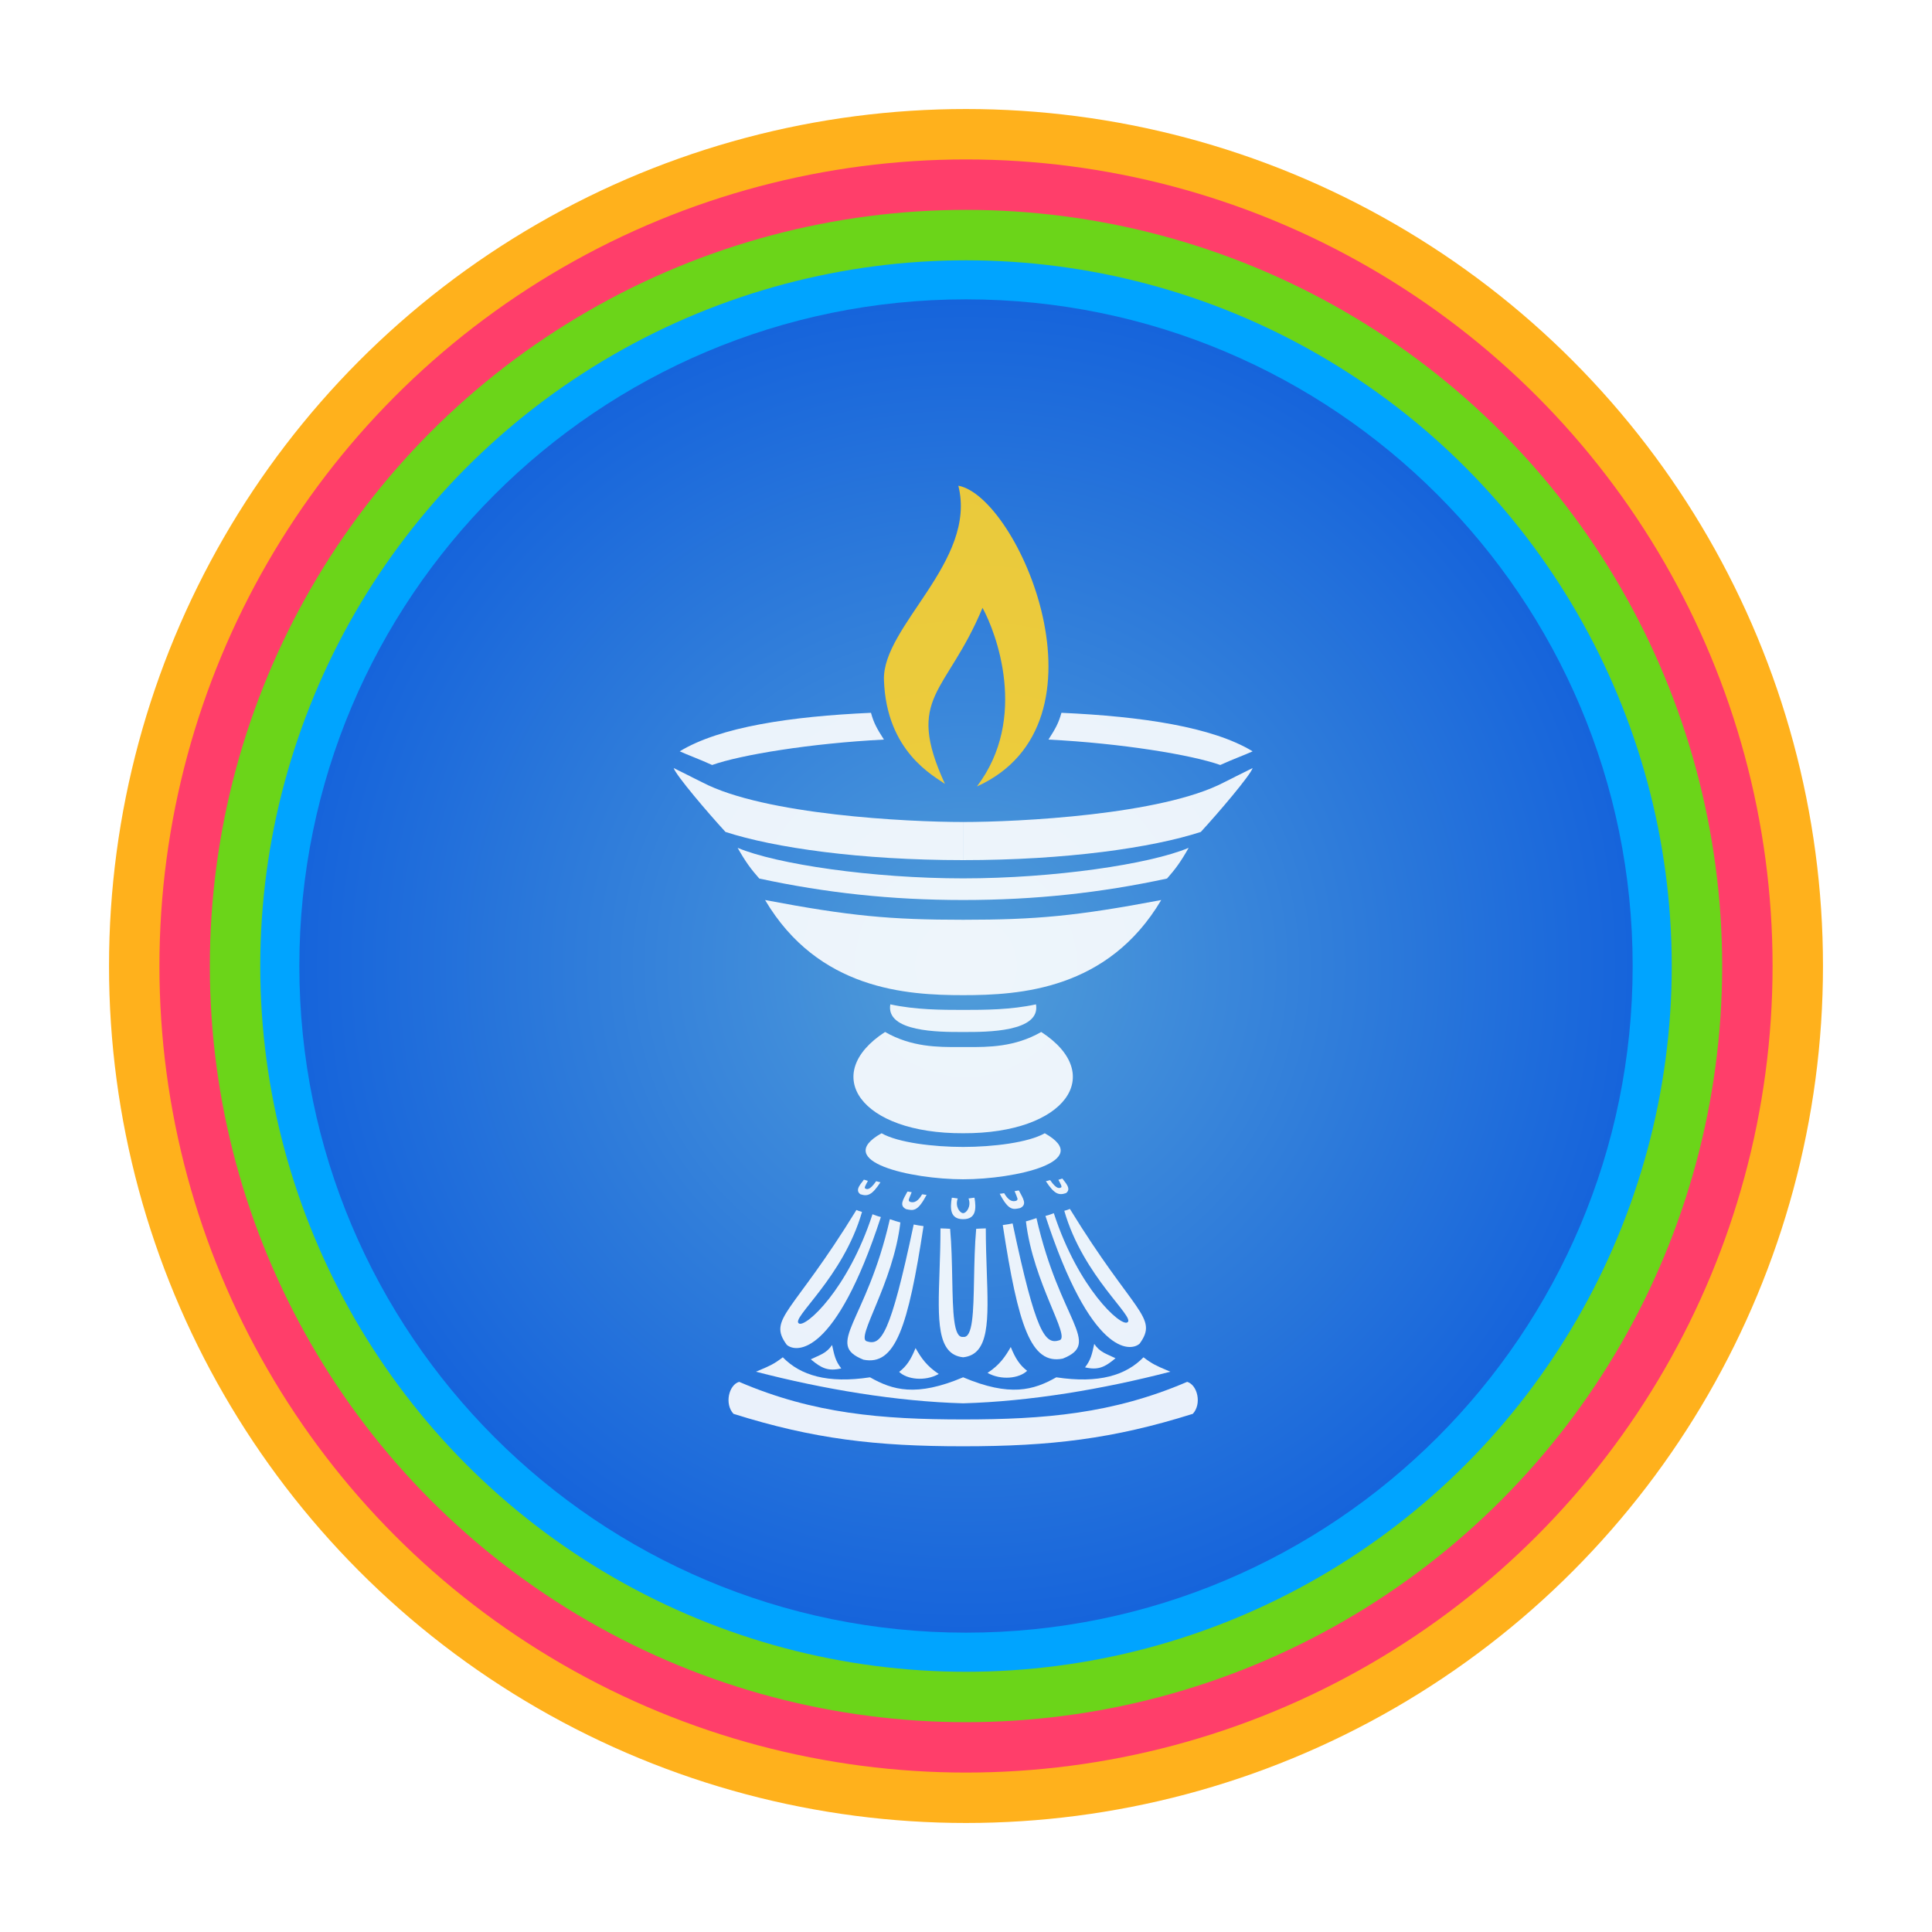 <svg width="96" height="96" viewBox="0 0 96 96" fill="none" xmlns="http://www.w3.org/2000/svg">
<g filter="url(#filter0_f_890_977)">
<circle cx="48" cy="48" r="45.088" fill="white"/>
</g>
<g filter="url(#filter1_f_890_977)">
<ellipse cx="48" cy="48" rx="42.583" ry="42.583" fill="#FFB11C"/>
</g>
<g filter="url(#filter2_f_890_977)">
<circle cx="48" cy="48" r="40.078" fill="#FF3E6A"/>
</g>
<g filter="url(#filter3_f_890_977)">
<ellipse cx="48" cy="48.001" rx="37.573" ry="37.573" fill="#6BD519"/>
</g>
<g filter="url(#filter4_f_890_977)">
<ellipse cx="48" cy="48.002" rx="35.068" ry="35.068" fill="#00A4FF"/>
</g>
<g filter="url(#filter5_f_890_977)">
<path d="M48 81.126C66.295 81.126 81.126 66.295 81.126 48C81.126 29.705 66.295 14.874 48 14.874C29.705 14.874 14.874 29.705 14.874 48C14.874 66.295 29.705 81.126 48 81.126Z" fill="url(#paint0_radial_890_977)"/>
</g>
<g opacity="0.9">
<path fill-rule="evenodd" clip-rule="evenodd" d="M47.858 70.531C43.836 70.531 40.419 70.251 36.727 68.663C36.212 68.817 35.992 69.761 36.446 70.252C40.419 71.503 43.521 71.865 47.858 71.865C52.196 71.865 55.297 71.503 59.271 70.252C59.725 69.761 59.505 68.817 58.99 68.663C55.297 70.251 51.881 70.531 47.858 70.531Z" fill="white"/>
<path fill-rule="evenodd" clip-rule="evenodd" d="M47.858 69.73C44.536 69.636 40.925 69.031 37.562 68.159C37.638 68.127 37.707 68.097 37.773 68.07C38.231 67.876 38.459 67.78 38.897 67.443C39.772 68.34 41.117 68.757 43.231 68.438C44.351 69.073 45.53 69.423 47.858 68.437C50.187 69.423 51.365 69.073 52.486 68.438C54.6 68.757 55.945 68.34 56.819 67.443C57.258 67.78 57.486 67.876 57.944 68.07C58.009 68.097 58.079 68.127 58.155 68.159C54.792 69.031 51.181 69.636 47.858 69.73Z" fill="white"/>
<path fill-rule="evenodd" clip-rule="evenodd" d="M34.366 38.609C34.386 38.618 34.41 38.629 33.474 38.164C33.591 38.528 35.171 40.385 36.049 41.338C38.463 42.125 42.749 42.739 47.857 42.739V40.845C45.112 40.845 37.984 40.49 34.904 38.878C34.333 38.595 34.349 38.601 34.366 38.609ZM61.351 38.609C61.33 38.618 61.307 38.629 62.243 38.164C62.126 38.528 60.546 40.385 59.667 41.338C57.254 42.125 52.968 42.739 47.859 42.739V40.845C50.605 40.845 57.733 40.49 60.813 38.878C61.384 38.595 61.368 38.601 61.351 38.609Z" fill="white"/>
<path d="M33.776 37.333C35.771 36.12 39.293 35.597 43.278 35.419C43.417 35.923 43.566 36.194 43.922 36.749C40.288 36.934 36.807 37.507 35.385 38.012C34.797 37.741 34.153 37.507 33.776 37.333Z" fill="white"/>
<path fill-rule="evenodd" clip-rule="evenodd" d="M48.542 39.079C51.124 35.68 49.483 31.407 48.821 30.203C47.028 34.516 44.952 34.582 46.953 38.951C46.432 38.569 44.04 37.369 43.923 33.785C43.835 31.11 48.56 27.894 47.62 24.135C50.592 24.677 55.514 35.924 48.542 39.079Z" fill="#FFD32B"/>
<path d="M62.243 37.333C60.248 36.12 56.727 35.597 52.742 35.419C52.603 35.923 52.453 36.194 52.098 36.749C55.731 36.934 59.212 37.507 60.634 38.012C61.223 37.741 61.866 37.507 62.243 37.333Z" fill="white"/>
<path fill-rule="evenodd" clip-rule="evenodd" d="M47.858 43.646C43.351 43.646 38.588 42.942 36.653 42.129C37.048 42.829 37.324 43.198 37.728 43.654C41.023 44.365 44.279 44.721 47.858 44.721C51.438 44.721 54.693 44.365 57.989 43.654C58.393 43.198 58.669 42.829 59.063 42.129C57.129 42.942 52.366 43.646 47.858 43.646Z" fill="white"/>
<path fill-rule="evenodd" clip-rule="evenodd" d="M47.858 45.703C44.24 45.703 42.231 45.52 38.016 44.722C40.661 49.184 45.046 49.449 47.858 49.449V45.703ZM47.858 45.703C51.477 45.703 53.486 45.52 57.701 44.722C55.056 49.184 50.671 49.449 47.858 49.449V45.703Z" fill="white"/>
<path fill-rule="evenodd" clip-rule="evenodd" d="M47.858 50.182C46.791 50.182 45.488 50.177 44.239 49.906C44.002 51.283 46.698 51.28 47.769 51.279C47.8 51.279 47.83 51.279 47.858 51.279V50.182ZM47.858 50.182C48.925 50.182 50.228 50.177 51.478 49.906C51.715 51.283 49.018 51.28 47.948 51.279C47.917 51.279 47.887 51.279 47.858 51.279V50.182Z" fill="white"/>
<path fill-rule="evenodd" clip-rule="evenodd" d="M47.648 52.027C46.627 52.031 45.295 52.036 43.979 51.278C40.732 53.384 42.754 56.332 47.858 56.31C52.963 56.332 54.985 53.384 51.738 51.278C50.422 52.036 49.089 52.031 48.069 52.027C47.997 52.027 47.927 52.027 47.858 52.027C47.79 52.027 47.719 52.027 47.648 52.027Z" fill="white"/>
<path fill-rule="evenodd" clip-rule="evenodd" d="M47.858 56.991C46.381 56.991 44.617 56.775 43.804 56.311C41.313 57.705 45.272 58.598 47.858 58.598C50.445 58.598 54.404 57.705 51.913 56.311C51.099 56.775 49.336 56.991 47.858 56.991Z" fill="white"/>
<path fill-rule="evenodd" clip-rule="evenodd" d="M47.001 61.047C47.056 61.049 47.11 61.053 47.211 61.059C47.284 61.883 47.301 62.756 47.317 63.554C47.349 65.186 47.374 66.503 47.858 66.429V67.443C46.541 67.305 46.6 65.602 46.685 63.16C46.708 62.501 46.732 61.788 46.732 61.038C46.873 61.042 46.937 61.044 47.001 61.047ZM48.716 61.047C48.661 61.049 48.606 61.053 48.506 61.059C48.433 61.883 48.416 62.756 48.4 63.554C48.368 65.186 48.343 66.503 47.858 66.429V67.443C49.175 67.305 49.117 65.602 49.032 63.16C49.009 62.501 48.984 61.788 48.984 61.038C48.844 61.042 48.78 61.044 48.716 61.047Z" fill="white"/>
<path d="M45.493 66.985C45.773 67.474 46.048 67.88 46.647 68.272C45.965 68.653 45.071 68.546 44.679 68.168C45.053 67.88 45.265 67.55 45.493 66.985Z" fill="white"/>
<path d="M41.345 66.832C41.463 67.368 41.513 67.619 41.802 67.996C41.162 68.146 40.823 67.996 40.288 67.544C40.753 67.317 41.062 67.25 41.345 66.832Z" fill="white"/>
<path d="M42.555 60.123C39.362 65.331 38.133 65.494 39.09 66.819C39.554 67.237 41.512 67.396 43.77 60.472C43.582 60.428 43.478 60.38 43.354 60.335C42.136 64.073 40.03 65.981 39.698 65.761C39.264 65.522 41.894 63.49 42.833 60.218C42.705 60.182 42.62 60.155 42.555 60.123Z" fill="white"/>
<path d="M45.089 59.21C44.867 59.622 44.673 59.901 45.019 60.08C45.365 60.153 45.59 60.238 46.041 59.369C45.948 59.369 45.893 59.346 45.818 59.346C45.54 59.835 45.295 59.742 45.211 59.715C45.113 59.642 45.15 59.622 45.301 59.24C45.239 59.236 45.121 59.2 45.089 59.21Z" fill="white"/>
<path fill-rule="evenodd" clip-rule="evenodd" d="M47.858 60.581C48.51 60.581 48.513 60.048 48.422 59.515C48.403 59.509 48.319 59.522 48.243 59.535C48.195 59.543 48.149 59.55 48.126 59.552C48.274 59.943 48.022 60.281 47.858 60.281V60.581ZM47.858 60.581C47.207 60.581 47.204 60.048 47.295 59.515C47.314 59.509 47.398 59.522 47.474 59.535C47.522 59.543 47.567 59.55 47.591 59.552C47.443 59.943 47.695 60.281 47.858 60.281V60.581Z" fill="white"/>
<path d="M42.923 58.619C42.843 58.76 42.434 59.121 42.752 59.341C43.118 59.462 43.333 59.38 43.749 58.746C43.658 58.734 43.607 58.704 43.534 58.695C43.2 59.176 43.069 59.094 42.99 59.054C42.933 59.019 43.017 58.882 43.125 58.677C43.066 58.665 42.955 58.613 42.923 58.619Z" fill="white"/>
<path d="M44.216 60.581C43.046 65.733 40.949 66.781 42.905 67.562C44.487 67.879 45.122 65.954 45.89 60.925C45.709 60.903 45.55 60.876 45.401 60.844C44.235 66.371 43.776 66.872 43.077 66.651C42.485 66.508 44.385 63.789 44.739 60.742C44.594 60.706 44.424 60.65 44.216 60.581Z" fill="white"/>
<path d="M50.224 66.932C49.944 67.421 49.669 67.826 49.07 68.218C49.752 68.6 50.646 68.493 51.038 68.115C50.664 67.826 50.452 67.496 50.224 66.932Z" fill="white"/>
<path d="M54.372 66.779C54.254 67.315 54.204 67.566 53.915 67.943C54.555 68.093 54.894 67.943 55.429 67.49C54.964 67.264 54.655 67.196 54.372 66.779Z" fill="white"/>
<path d="M53.162 60.07C56.355 65.278 57.584 65.44 56.627 66.766C56.162 67.184 54.205 67.343 51.947 60.419C52.135 60.375 52.239 60.327 52.363 60.282C53.581 64.02 55.687 65.927 56.019 65.708C56.453 65.469 53.823 63.437 52.884 60.164C53.011 60.129 53.097 60.102 53.162 60.07Z" fill="white"/>
<path d="M50.628 59.156C50.849 59.569 51.044 59.847 50.698 60.026C50.352 60.1 50.127 60.185 49.675 59.316C49.769 59.316 49.824 59.292 49.899 59.292C50.177 59.782 50.422 59.689 50.505 59.661C50.603 59.589 50.566 59.569 50.416 59.187C50.478 59.183 50.596 59.147 50.628 59.156Z" fill="white"/>
<path d="M52.794 58.565C52.874 58.706 53.283 59.067 52.965 59.287C52.599 59.408 52.384 59.326 51.968 58.692C52.059 58.681 52.109 58.65 52.182 58.641C52.517 59.123 52.648 59.04 52.726 59.001C52.783 58.966 52.699 58.828 52.591 58.623C52.651 58.611 52.762 58.559 52.794 58.565Z" fill="white"/>
<path d="M51.501 60.527C52.671 65.679 54.767 66.728 52.811 67.508C51.23 67.826 50.595 65.9 49.827 60.872C50.008 60.849 50.166 60.823 50.316 60.791C51.482 66.318 51.941 66.819 52.639 66.598C53.231 66.455 51.332 63.736 50.978 60.689C51.123 60.653 51.293 60.597 51.501 60.527Z" fill="white"/>
</g>
<defs>
<filter id="filter0_f_890_977" x="0.912" y="0.912" width="94.176" height="94.176" filterUnits="userSpaceOnUse" color-interpolation-filters="sRGB">
<feFlood flood-opacity="0" result="BackgroundImageFix"/>
<feBlend mode="normal" in="SourceGraphic" in2="BackgroundImageFix" result="shape"/>
<feGaussianBlur stdDeviation="1" result="effect1_foregroundBlur_890_977"/>
</filter>
<filter id="filter1_f_890_977" x="1.417" y="1.417" width="93.166" height="93.166" filterUnits="userSpaceOnUse" color-interpolation-filters="sRGB">
<feFlood flood-opacity="0" result="BackgroundImageFix"/>
<feBlend mode="normal" in="SourceGraphic" in2="BackgroundImageFix" result="shape"/>
<feGaussianBlur stdDeviation="2" result="effect1_foregroundBlur_890_977"/>
</filter>
<filter id="filter2_f_890_977" x="3.922" y="3.922" width="88.156" height="88.156" filterUnits="userSpaceOnUse" color-interpolation-filters="sRGB">
<feFlood flood-opacity="0" result="BackgroundImageFix"/>
<feBlend mode="normal" in="SourceGraphic" in2="BackgroundImageFix" result="shape"/>
<feGaussianBlur stdDeviation="2" result="effect1_foregroundBlur_890_977"/>
</filter>
<filter id="filter3_f_890_977" x="6.427" y="6.428" width="83.147" height="83.147" filterUnits="userSpaceOnUse" color-interpolation-filters="sRGB">
<feFlood flood-opacity="0" result="BackgroundImageFix"/>
<feBlend mode="normal" in="SourceGraphic" in2="BackgroundImageFix" result="shape"/>
<feGaussianBlur stdDeviation="2" result="effect1_foregroundBlur_890_977"/>
</filter>
<filter id="filter4_f_890_977" x="8.932" y="8.933" width="78.137" height="78.137" filterUnits="userSpaceOnUse" color-interpolation-filters="sRGB">
<feFlood flood-opacity="0" result="BackgroundImageFix"/>
<feBlend mode="normal" in="SourceGraphic" in2="BackgroundImageFix" result="shape"/>
<feGaussianBlur stdDeviation="2" result="effect1_foregroundBlur_890_977"/>
</filter>
<filter id="filter5_f_890_977" x="10.874" y="10.874" width="74.252" height="74.251" filterUnits="userSpaceOnUse" color-interpolation-filters="sRGB">
<feFlood flood-opacity="0" result="BackgroundImageFix"/>
<feBlend mode="normal" in="SourceGraphic" in2="BackgroundImageFix" result="shape"/>
<feGaussianBlur stdDeviation="2" result="effect1_foregroundBlur_890_977"/>
</filter>
<radialGradient id="paint0_radial_890_977" cx="0" cy="0" r="1" gradientUnits="userSpaceOnUse" gradientTransform="translate(48 48) rotate(90) scale(33.126)">
<stop stop-color="#519DD9"/>
<stop offset="1" stop-color="#1664DB"/>
</radialGradient>
</defs>
</svg>
